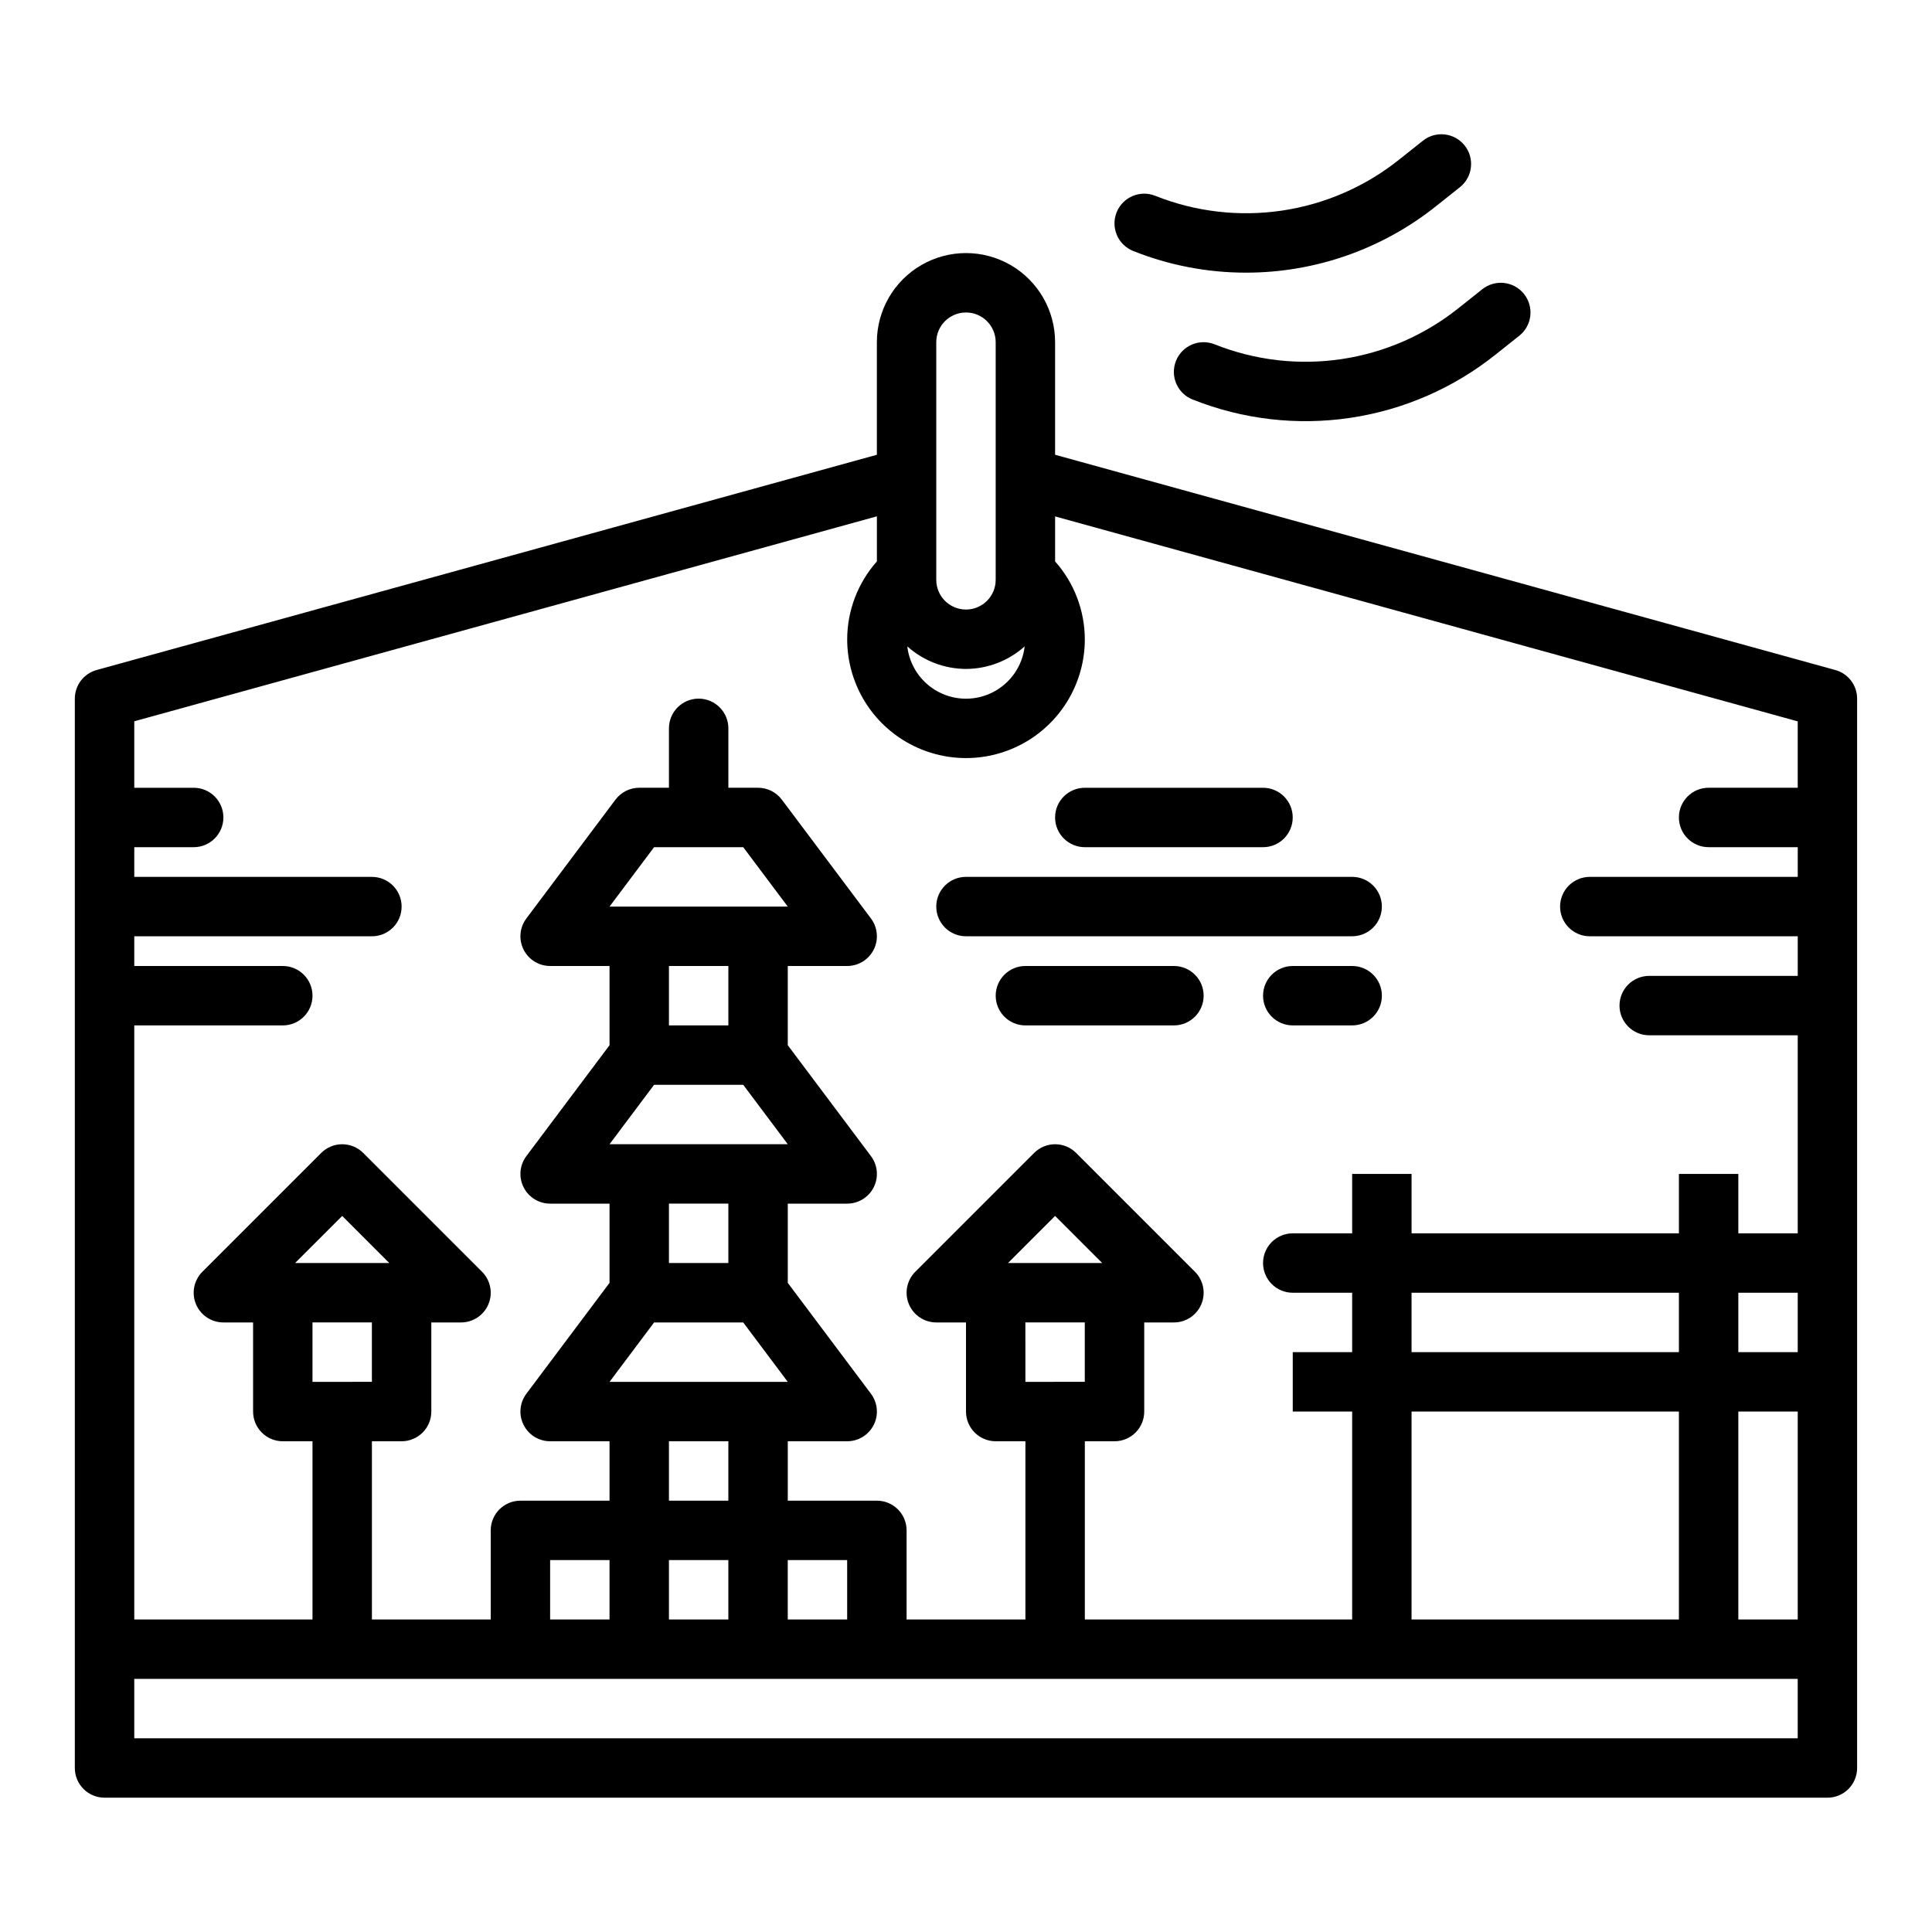 <?xml version="1.0" encoding="UTF-8"?>
<!-- Uploaded to: ICON Repo, www.iconrepo.com, Generator: ICON Repo Mixer Tools -->
<svg fill="#000000" width="800px" height="800px" version="1.1" viewBox="144 144 512 512" xmlns="http://www.w3.org/2000/svg">
 <g>
  <path d="m630.38 321.56-206.77-57.043v-29.832c0-8.438-4.5-16.234-11.809-20.453-7.305-4.219-16.309-4.219-23.613 0-7.309 4.219-11.809 12.016-11.809 20.453v29.836l-206.77 57.039c-3.414 0.941-5.781 4.047-5.781 7.586v283.39c0 2.09 0.832 4.09 2.309 5.566 1.477 1.477 3.477 2.305 5.566 2.305h456.58c2.086 0 4.09-0.828 5.566-2.305 1.473-1.477 2.305-3.477 2.305-5.566v-283.39c0-3.539-2.367-6.644-5.777-7.586zm-238.26-86.875c0-4.348 3.527-7.875 7.875-7.875s7.871 3.527 7.871 7.875v62.977c0 4.348-3.523 7.871-7.871 7.871s-7.875-3.523-7.875-7.871zm7.871 86.594 0.004-0.004c5.742-0.02 11.277-2.148 15.555-5.981-0.59 5.133-3.68 9.648-8.25 12.059-4.57 2.414-10.039 2.414-14.613 0-4.57-2.41-7.656-6.926-8.246-12.059 4.273 3.832 9.809 5.961 15.555 5.981zm220.42 283.39h-440.83v-15.746h440.83zm-393.6-110.21h15.742v15.742l-15.742 0.004zm-4.613-15.742 12.488-12.484 12.484 12.484zm67.59 94.465v-15.746h15.742v15.742zm23.617-188.93h-7.871l11.809-15.742h23.617l11.805 15.742zm23.617 15.742v15.742l-15.746 0.004v-15.742zm-19.68 31.488h23.617l11.805 15.746h-47.23zm19.68 31.492v15.742h-15.746v-15.742zm-19.68 31.488h23.617l11.805 15.742h-47.23zm35.422 62.973h15.742v15.742l-15.742 0.004zm-31.488-15.742v-15.746h15.742v15.742zm15.742 15.742v15.742l-15.742 0.004v-15.746zm78.719-62.977h15.742v15.742l-15.738 0.004zm-4.613-15.742 12.488-12.484 12.488 12.484zm177.8 39.359v55.105h-70.848v-55.105zm-70.848-15.742v-15.746h70.848v15.742zm102.34 70.848h-15.742v-55.105h15.742zm0-70.848h-15.742v-15.746h15.742zm0-149.57h-23.613c-4.348 0-7.875 3.523-7.875 7.871 0 4.348 3.527 7.875 7.875 7.875h23.617v7.871h-55.105c-4.348 0-7.875 3.523-7.875 7.871s3.527 7.871 7.875 7.871h55.105v10.492l-39.363 0.004c-4.348 0-7.871 3.523-7.871 7.871 0 4.348 3.523 7.871 7.871 7.871h39.359v52.484h-15.742v-15.746h-15.746v15.742l-70.848 0.004v-15.746h-15.742v15.742l-15.746 0.004c-4.348 0-7.871 3.523-7.871 7.871s3.523 7.871 7.871 7.871h15.742v15.742l-15.742 0.004v15.742h15.742v55.105h-70.844v-47.234h7.871c2.086 0 4.09-0.828 5.566-2.305 1.477-1.477 2.305-3.477 2.305-5.566v-23.617h7.871c3.184 0 6.055-1.918 7.273-4.859 1.219-2.941 0.543-6.324-1.707-8.578l-31.488-31.488v0.004c-3.074-3.074-8.055-3.074-11.129 0l-31.488 31.488v-0.004c-2.254 2.254-2.926 5.637-1.707 8.578 1.219 2.941 4.086 4.859 7.269 4.859h7.871v23.617h0.004c0 2.09 0.828 4.09 2.305 5.566 1.477 1.477 3.477 2.305 5.566 2.305h7.871v47.23l-31.488 0.004v-23.617c0-2.086-0.828-4.09-2.305-5.566-1.477-1.477-3.481-2.305-5.566-2.305h-23.617v-15.746h15.746c2.981 0 5.707-1.684 7.039-4.352 1.336-2.664 1.047-5.856-0.742-8.242l-22.043-29.387v-20.992h15.746c2.981 0 5.707-1.688 7.039-4.352 1.336-2.668 1.047-5.859-0.742-8.246l-22.043-29.387v-20.992h15.746c2.981 0 5.707-1.688 7.039-4.352 1.336-2.668 1.047-5.859-0.742-8.246l-23.617-31.488c-1.484-1.98-3.82-3.148-6.297-3.148h-7.871v-15.742c0-4.348-3.527-7.875-7.875-7.875-4.348 0-7.871 3.527-7.871 7.875v15.742h-7.871c-2.477 0-4.812 1.168-6.297 3.148l-23.617 31.488c-1.789 2.387-2.078 5.578-0.742 8.246 1.332 2.664 4.059 4.352 7.039 4.352h15.742v20.996l-22.039 29.383c-1.789 2.387-2.078 5.578-0.742 8.246 1.332 2.664 4.059 4.352 7.039 4.352h15.742v20.996l-22.039 29.383c-1.789 2.387-2.078 5.578-0.742 8.242 1.332 2.668 4.059 4.352 7.039 4.352h15.742v15.742l-23.613 0.004c-4.348 0-7.871 3.523-7.871 7.871v23.617h-31.488v-47.234h7.871c2.09 0 4.09-0.828 5.566-2.305 1.477-1.477 2.305-3.477 2.305-5.566v-23.617h7.875c3.184 0 6.051-1.918 7.269-4.859 1.219-2.941 0.547-6.324-1.707-8.578l-31.488-31.488v0.004c-3.074-3.074-8.055-3.074-11.129 0l-31.488 31.488v-0.004c-2.25 2.254-2.926 5.637-1.707 8.578 1.219 2.941 4.09 4.859 7.273 4.859h7.871v23.617c0 2.09 0.828 4.09 2.305 5.566 1.477 1.477 3.481 2.305 5.566 2.305h7.871v47.23l-47.23 0.004v-157.44h39.359c4.348 0 7.871-3.523 7.871-7.871s-3.523-7.871-7.871-7.871h-39.359v-7.875h62.977c4.348 0 7.871-3.523 7.871-7.871s-3.523-7.871-7.871-7.871h-62.977v-7.871h15.742c4.348 0 7.875-3.527 7.875-7.875 0-4.348-3.527-7.871-7.875-7.871h-15.742v-17.617l196.8-54.316v11.949c-5.051 5.688-7.852 13.02-7.871 20.625 0 11.25 6 21.645 15.742 27.27 9.742 5.625 21.746 5.625 31.488 0 9.742-5.625 15.746-16.02 15.746-27.27-0.023-7.606-2.824-14.938-7.875-20.625v-11.926l196.8 54.316z"/>
  <path d="m423.61 360.64c0 2.09 0.832 4.09 2.309 5.566s3.477 2.309 5.566 2.309h47.23c4.348 0 7.871-3.527 7.871-7.875 0-4.348-3.523-7.871-7.871-7.871h-47.23c-4.348 0-7.875 3.523-7.875 7.871z"/>
  <path d="m392.12 384.25c0 2.09 0.832 4.09 2.309 5.566 1.477 1.477 3.477 2.305 5.566 2.305h102.34c4.348 0 7.871-3.523 7.871-7.871s-3.523-7.871-7.871-7.871h-102.34c-4.348 0-7.875 3.523-7.875 7.871z"/>
  <path d="m455.1 400h-39.359c-4.348 0-7.871 3.523-7.871 7.871s3.523 7.871 7.871 7.871h39.359c4.348 0 7.875-3.523 7.875-7.871s-3.527-7.871-7.875-7.871z"/>
  <path d="m502.34 400h-15.746c-4.348 0-7.871 3.523-7.871 7.871s3.523 7.871 7.871 7.871h15.746c4.348 0 7.871-3.523 7.871-7.871s-3.523-7.871-7.871-7.871z"/>
  <path d="m444.31 210.51c9.516 3.801 19.668 5.754 29.914 5.746 18.309 0 36.074-6.223 50.383-17.648l6.297-5.008c3.394-2.719 3.945-7.672 1.227-11.066-2.715-3.398-7.672-3.945-11.066-1.23l-6.297 5.008c-8.969 7.16-19.672 11.816-31.02 13.496-11.352 1.684-22.945 0.328-33.602-3.922-4.039-1.613-8.621 0.352-10.234 4.391-1.613 4.039 0.352 8.621 4.391 10.234z"/>
  <path d="m460.05 249.87c13.242 5.281 27.648 6.961 41.75 4.871 14.105-2.09 27.402-7.879 38.543-16.773l6.297-5.008c3.398-2.715 3.945-7.672 1.23-11.066-2.719-3.394-7.672-3.945-11.07-1.23l-6.297 5.008c-8.965 7.16-19.668 11.816-31.02 13.5-11.352 1.68-22.945 0.324-33.602-3.926-4.039-1.613-8.621 0.352-10.234 4.391-1.613 4.039 0.355 8.621 4.394 10.234z"/>
 </g>
</svg>